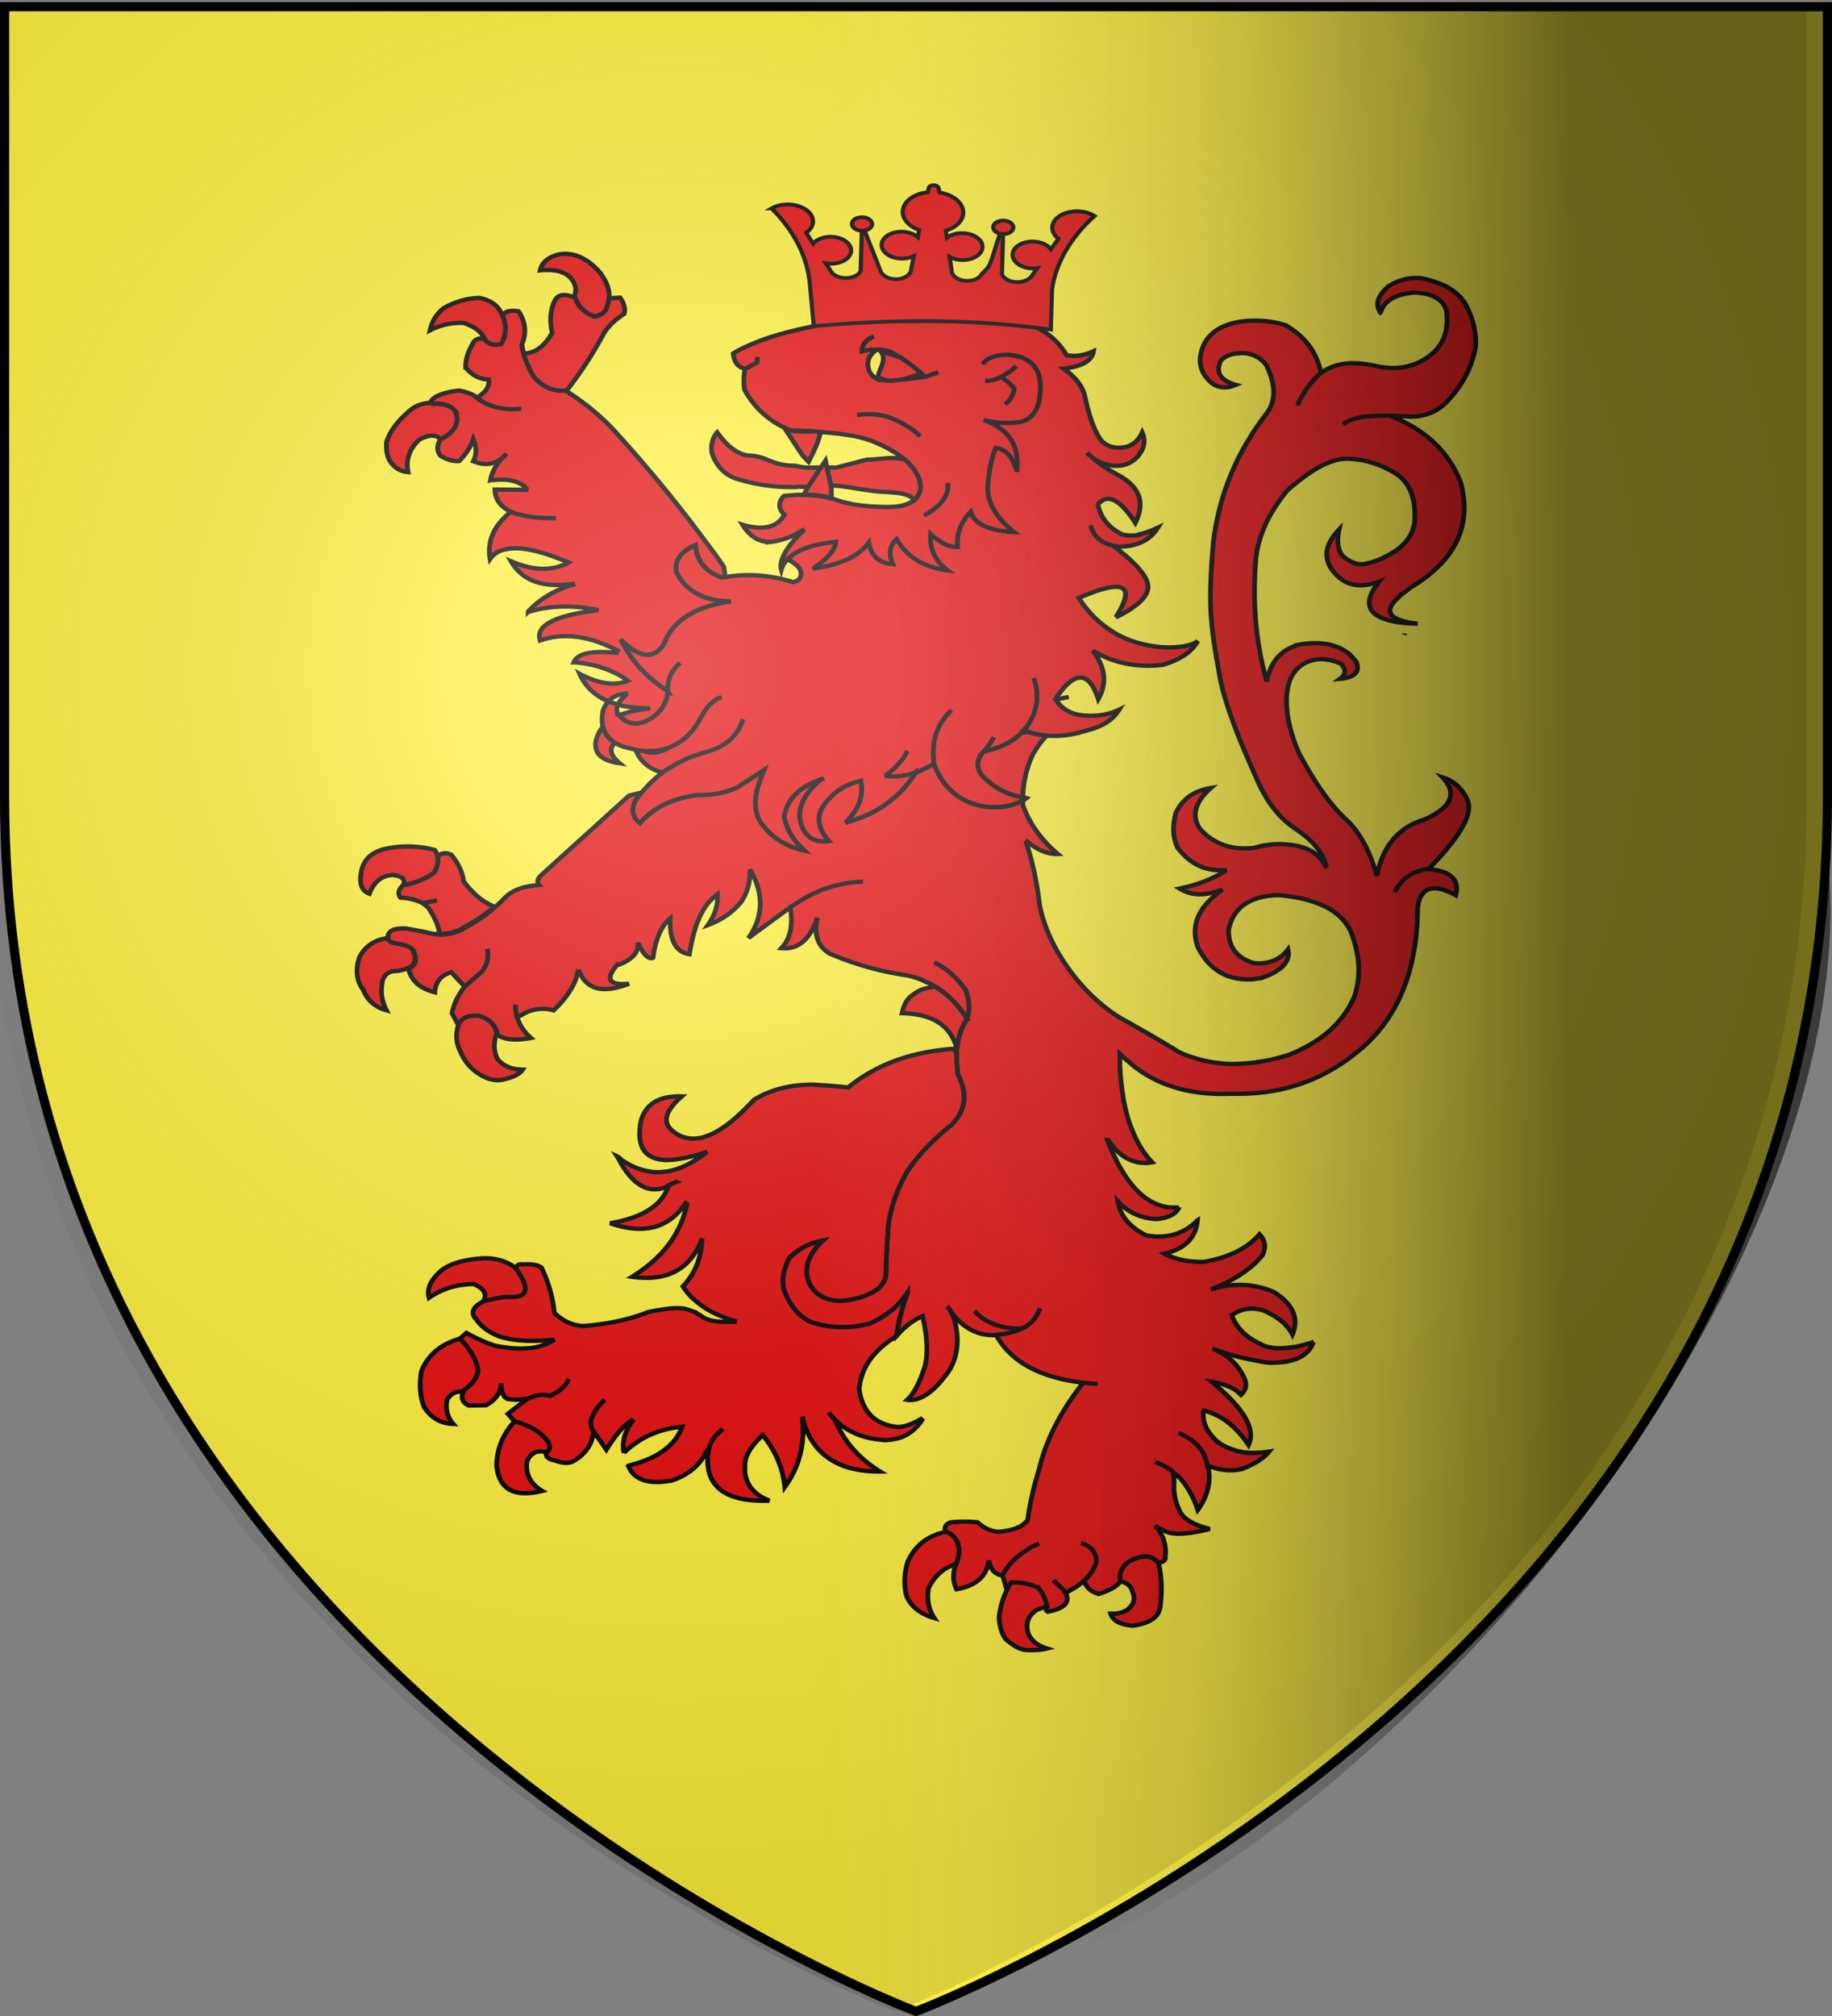 <svg xmlns="http://www.w3.org/2000/svg" xmlns:xlink="http://www.w3.org/1999/xlink" width="600" height="660" version="1.0"><rect width="100%" height="100%" fill="#808080" stroke="none"/><desc>Flag of Canton of Valais (Wallis)</desc><defs><linearGradient id="b"><stop offset="0" style="stop-color:white;stop-opacity:.314"/><stop offset=".19" style="stop-color:white;stop-opacity:.251"/><stop offset=".6" style="stop-color:#6b6b6b;stop-opacity:.125"/><stop offset="1" style="stop-color:black;stop-opacity:.125"/></linearGradient><linearGradient xlink:href="#c" id="e" x1="19.576" x2="513.799" y1="404.493" y2="406.465" gradientTransform="matrix(1 0 0 1.149 71.852 59.04)" gradientUnits="userSpaceOnUse"/><linearGradient id="c"><stop offset="0" style="stop-color:white;stop-opacity:0"/><stop offset=".5" style="stop-color:#fff;stop-opacity:0"/><stop offset=".75" style="stop-color:#3f3f3f;stop-opacity:.151"/><stop offset="1" style="stop-color:#000;stop-opacity:.539"/></linearGradient><radialGradient xlink:href="#b" id="d" cx="221.445" cy="226.331" r="300" fx="221.445" fy="226.331" gradientTransform="matrix(1.353 0 0 1.349 -77.63 -85.747)" gradientUnits="userSpaceOnUse"/></defs><g style="display:inline"><path d="M300 658.5s298.5-112.32 298.5-397.772V2.176H1.5v258.552C1.5 546.18 300 658.5 300 658.5" style="fill:#fdef3c;fill-opacity:1;fill-rule:evenodd;stroke:none;stroke-width:1px;stroke-linecap:butt;stroke-linejoin:miter;stroke-opacity:1"/></g><g style="fill:#e20909;fill-opacity:1;stroke:#000;stroke-width:1.367;stroke-miterlimit:4;stroke-dasharray:none;stroke-opacity:1"><path d="M272.897 221.5c-1.4-.5-2.7-.7-4.2-.7-1.8 1.6-2.6 3.4-2.3 5.3.2 2 1.3 3.4 3.3 4.3.5 0 1.1 0 1.6.1-1.4-1.5-1.9-3-1.6-4.6.3-1.8 1.4-3.2 3.2-4.4zM273.043 230.5c.3-.1 1.127.42 1.527.42 3.336 1.65 7.198-.558 10.534-1.52-.335-5.031-7.57-5.533-11.407-7.5 2.313 2.867-.424 5.733-.654 8.6z" style="fill:#e20909;fill-opacity:1;stroke:#000;stroke-width:1.367;stroke-miterlimit:4;stroke-dasharray:none;stroke-opacity:1" transform="matrix(1.123 0 0 1.038 -19.11 -115.549)"/></g><g style="fill:#e20909;fill-opacity:1"><path d="M577.697 40.116c-.062-.062-.062-.123-.062-.123-.18-.306-.362-.49-.543-.736-.06-.122-.12-.184-.12-.245l-.665-.674a9 9 0 0 0-2.9-1.962c-.06-.061-.181-.061-.24-.122-.968-.368-1.934-.736-3.082-.981-2.114-.245-4.107.306-5.92 1.594-1.812 1.777-2.295 3.433-1.45 4.842 0 .062 0 .123.062.184.06-.061.06-.184.12-.245.725-2.145 2.658-3.31 5.86-3.617 1.389.062 2.536.307 3.382.736a4.9 4.9 0 0 1 1.692 1.41c.12.184.18.368.302.552.12.184.18.49.302.797.423 3.616-.423 6.375-2.537 8.336-2.718 2.514-6.04 3.31-10.027 2.33-3.987-.981-7.128-.552-9.484 1.348h-.06c-1.812 1.778-3.202 3.862-4.108 6.314.906-2.452 2.296-4.536 4.108-6.314v-.06c-.786-4.047-2.9-7.05-6.222-9.135-2.296-.797-4.832-1.103-7.67-.735-3.988.613-6.404 2.574-7.189 5.946-.544 2.39.12 4.475 2.054 6.13 1.147.797 2.476.92 4.046.184-2.718-.858-3.624-2.39-2.657-4.659.725-.92 1.993-1.471 3.865-1.471 1.752.061 3.141.858 4.168 2.33 1.208 2.758 1.57 5.087 1.027 7.171-.181.797-.544 1.533-1.027 2.207-5.195 7.418-8.275 15.57-9.302 24.52-.604 7.05-.664 12.2-.362 15.448.06 1.165.241 2.33.362 3.617.302 2.33.725 4.965 1.208 7.785.786 4.353 2.84 10.544 6.222 18.759 1.63 4.29 3.745 7.54 6.463 9.685a36 36 0 0 1 2.235 1.777c2.175 1.962 3.443 4.047 3.745 6.192-.967-2.329-2.718-3.74-5.255-4.29-.423-.063-.845-.185-1.269-.185-2.114-.306-4.228-.061-6.282.613-1.329.122-2.597.122-3.745-.122-2.295-.49-4.228-1.717-5.738-3.617-1.51-2.513-.845-5.149 1.933-7.846-3.02.551-5.014 2.145-6.161 4.842-.604 2.514-.543 4.72.302 6.682 2.114 3.065 4.772 4.536 7.973 4.352h.665c-.242.122-.423.307-.665.429q-3.171 2.115-7.61 3.127 3.079 2.114 7.61.184c-4.289 3.249-5.738 6.927-4.41 11.095 1.994 4.414 5.195 6.56 9.725 6.253h.061c.06-.061.121-.061.241-.061.423-.062.786-.123 1.209-.184 3.624-1.41 5.134-3.25 4.65-5.517-1.389 2.023-3.442 2.88-5.979 2.636-3.02-.982-4.53-3.065-4.47-6.437.363-2.023 1.208-3.555 2.477-4.66 1.51-1.287 3.685-2.022 6.463-2.022 6.765.675 10.994 3.065 12.625 7.172 1.51 4.352 1.75 8.337.664 12.137-1.873 5.088-5.738 8.95-11.598 11.525a30.4 30.4 0 0 1-10.268 1.778c-3.202-.123-6.222-.859-9.06-2.269-3.504-2.39-7.067-4.597-10.45-6.68 0-.063-.121-.063-.121-.063q-6.523-4.597-10.873-12.689c-1.57-3.065-2.718-6.252-3.201-9.379v-.122c-.423-3.862-1.147-7.724-2.296-11.586l.181-.184c1.813 1.655 3.625 2.452 5.376 2.39-2.899-2.696-4.953-5.823-6.101-9.317-.06-.307-.06-.551-.06-.92l-.302.062c-1.57.857-3.443 1.226-5.557 1.103-2.416-.245-4.349-1.042-5.98-2.452-1.691-1.41-2.96-3.372-3.805-5.946a16.7 16.7 0 0 1-3.262 1.716c0 .123-.06.185-.12.307-2.235 3.74-5.255 6.498-9.182 8.275a25 25 0 0 1-3.02 1.104c.725-.735 1.269-1.532 1.752-2.33 1.027-1.839 1.329-3.8.966-5.761-1.63.429-3.02 1.103-4.228 2.083-.483.369-.906.859-1.329 1.349-2.416 2.636-2.416 5.333-.12 8.214-1.752.245-3.02-.184-3.927-1.348a5.8 5.8 0 0 1-.725-1.349c-.06-.184-.06-.245-.12-.368q-1.178-3.77 2.174-7.54c.423-.49.846-.92 1.329-1.348-3.866 1.47-6.1 3.862-6.584 7.294.302 1.655.966 3.25 1.993 4.66 0 .06.121.183.181.244.363.49.846 1.042 1.33 1.532l.06.062c-3.202-.735-5.8-2.514-7.732-5.517-1.027-1.9-1.148-4.29-.302-7.295l.06-.06c.182-.86.544-1.717.906-2.698l-4.65 3.31c-1.934 1.042-4.29 1.594-7.007 1.533h-.06c-1.45.184-2.84.55-4.108 1.042-2.356.857-4.35 2.33-6.04 4.352-1.27-.98-1.571-2.452-.846-4.23.362-.55.725-1.103 1.147-1.654l-2.235.613-15.402 15.325c-.725.674-.846 1.41-.423 1.961-2.537.185-4.53.858-5.92 2.33-.604.674-1.148 1.287-1.872 1.961-1.631 1.655-3.745 3.065-6.101 4.476a8.2 8.2 0 0 1-3.564.797 12 12 0 0 1-2.416-.43l-.181-.06-3.323-.676c-1.812-.122-2.899.245-3.2 1.226q-.091.367 0 .736c.12.49.482.797 1.268.98 2.053.307 3.14.859 3.322 1.718.543 1.532.181 2.574-1.027 3.126.544 2.39 2.114 3.862 4.651 4.536q.18-3.034 2.9-3.862l2.355 2.758 2.84-2.696c1.086-1.288 1.449-2.82 1.147-4.598.302 1.777-.06 3.31-1.148 4.598l-2.839 2.696c-1.208 1.717-1.933 3.434-2.235 5.15l1.208 2.451c.544-1.47 1.752-2.022 3.685-1.839 1.872.613 2.9 1.84 3.08 3.556 1.269.981 3.262 1.165 5.92.613-1.268-1.226-2.054-2.575-2.416-4.107l-.06-.062c-.121-.674-.242-1.47-.242-2.268 0 .797.12 1.595.241 2.268l.604-.122c1.813-1.287 3.806-1.655 5.86-1.042 2.537-2.636 3.986-5.272 4.349-7.785.06 0 .06 0 .06-.062 1.269 3.8 4.168 4.72 8.88 2.698-3.564.367-4.29-.92-1.994-3.74.06.061.12.061.242.061 2.114-.919 3.262-2.145 3.322-3.678v-.551c.06.122.181.306.181.429l.06.061c.907 2.024 1.752 2.759 2.417 2.39.423-3.555 1.45-6.13 3.02-7.6-.12 4.23.966 6.498 3.382 6.927.363-2.452.846-4.536 1.45-6.314.06-.062.06-.184.121-.245.846-2.33 1.993-3.923 3.383-5.027.12 1.962-.423 3.985-1.692 5.947 2.416-.982 4.35-2.453 5.86-4.475 1.147-1.901 1.63-3.985 1.57-6.253 2.476 4.72 2.356 9.133-.302 13.24l7.37-5.945a31 31 0 0 1 2.294-1.594c3.202-2.084 6.705-3.188 10.51-3.372-3.805.184-7.308 1.288-10.51 3.372a31 31 0 0 0-2.295 1.594c.544 3.556 0 6.13-1.57 7.907 2.718.307 4.772-1.41 6.04-5.026.12-.307.181-.551.302-.858-.664 3.25.06 5.517 2.175 6.927 4.409 2.084 9 3.494 13.711 4.23.665.184 1.33.368 1.933.612.483.185.906.43 1.39.675.542.184 1.026.49 1.51.858 2.234 1.471 4.046 3.494 5.617 6.192.543-1.471.483-3.31-.181-5.456-.906-1.47-1.994-2.697-3.202-3.8-.785-.614-1.57-1.165-2.355-1.594.785.429 1.57.98 2.355 1.593 1.208 1.104 2.296 2.33 3.202 3.801.664 2.146.724 3.985.181 5.456-.061 0-.12.061-.061.122-.966 1.778-1.51 3.617-1.691 5.701-.06.307-.06.675-.06.981 0 1.288.06 2.636.24 3.985.846 1.9 1.208 3.616 1.027 5.21-.181 1.471-.785 2.881-1.812 4.107-.12.123-.181.246-.362.43-3.443 3.003-5.98 6.007-7.792 9.01-1.813 3.434-2.9 6.928-3.323 10.36a204 204 0 0 0-.422 8.888c.06 1.288-.363 2.391-1.33 3.31-.966.858-2.355 1.595-4.288 2.084-1.691.43-3.262.43-4.59 0-1.51-.55-2.538-1.47-3.142-2.82-.241-.367-.362-.919-.483-1.41-.423-2.39.483-4.78 2.779-7.11-2.416.49-4.41 1.654-5.98 3.433-1.088 2.329-1.39 4.475-.846 6.374.06.245.181.43.242.675.966 2.39 2.355 4.107 4.168 5.21 3.382 1.288 6.946 1.471 10.45.43.06 0 .18 0 .241-.062a18.8 18.8 0 0 0 4.59-3.25c.061-.122.182-.183.242-.306.06-.06.121-.183.181-.245a13 13 0 0 0 1.571-2.145c-1.027 3.003-1.63 5.762-1.933 8.275v.062c1.51-1.839 3.08-3.127 4.59-3.8.846 4.168.968 7.478.364 9.808-.846 2.942-1.873 5.149-3.081 6.375.543.122 1.087 0 1.63-.123 1.571-.49 3.262-1.9 4.954-4.353 1.57-2.023 2.295-4.535 2.235-7.417-.061-1.594-.302-3.004-.666-4.107q-.18-.46-.362-.92c-.242-.429-.483-.857-.785-1.164.302.307.543.735.785 1.164.181.307.362.552.604.859 1.933 2.39 4.228 3.616 6.826 3.555.12 0 .241 0 .423-.061.24-.062.422-.062.664-.062h.12c1.51-.245 2.78-.613 3.806-1.164-1.51.061-2.9-.123-4.107-.552-1.692-.49-3.141-1.471-4.289-2.82 1.147 1.348 2.597 2.33 4.289 2.82 1.208.43 2.597.613 4.107.552 1.631-.859 2.598-2.208 3.141-3.924-.543 1.717-1.51 3.065-3.14 3.924-1.028.55-2.296.92-3.806 1.164h-.121c-.241 0-.423 0-.664.062 2.597 5.21 7.731 8.275 15.341 9.256.786.061 1.692.184 2.537.245-.845-.062-1.75-.184-2.537-.245-3.986 5.578-6.523 11.034-7.731 16.613-.906 3.187-1.631 6.559-2.053 9.992-.302.368-.665.675-1.088 1.042a5.4 5.4 0 0 1-.845.429c-.846.368-1.933.613-3.202.735-1.329-.122-2.598-.735-3.685-1.839q-2.084-.276-4.711 0-1.359.552-.906 1.84c1.026.306 1.751 1.103 2.174 2.329.302 1.288.182 2.452-.24 3.617-.062.122-.062.183-.122.306-.604 1.777-.543 3.433.121 4.842 3.443-.674 5.316-2.513 5.677-5.578.302 1.778 1.088 2.697 2.235 2.881h.182c.967-2.084 2.537-3.8 4.59-5.088.242-.245.544-.43.846-.552.363-.184.725-.367 1.027-.49-.302.123-.665.306-1.027.49a2.5 2.5 0 0 0-.845.552c-2.054 1.287-3.624 3.003-4.591 5.088l.665 2.513a9.2 9.2 0 0 1 3.14-.367c1.27.735 2.175 1.655 2.9 2.696.06 0 .06.062.12.062.363.613.725 1.226.907 1.962l.24.184c2.9-.613 3.988-1.84 3.142-3.617-.06 0-.06-.123-.12-.184l-.363-.552-1.692-1.716 1.692 1.716q.18.278.362.552c.061.061.061.184.12.184l.242-.184c1.148-.674 2.175-1.349 2.96-2.146q1.54-1.562 2.175-3.494c.12-1.9-.786-3.187-2.658-3.862 1.873.675 2.779 1.962 2.658 3.862q-.635 1.932-2.175 3.494l.18.246c0 .122.122.306.183.49.422.858 1.147 1.41 2.234 1.777 1.933-.674 3.202-1.47 3.866-2.452-.302-1.348.12-2.574 1.208-3.616 1.027-.736 2.174-1.165 3.322-1.165.725 0 1.45.43 2.114 1.226h.06c.907-.184 1.33-.613 1.148-1.226.182-1.164 0-2.268-.302-3.371-.06-.123-.06-.245-.12-.307a20 20 0 0 0-.786-1.655c-.12-.122-.241-.306-.362-.428a.47.47 0 0 0-.121-.246l-.061-.06.061.06c.06.062.12.123.12.246.121 0 .182.122.303.183.422.184.724.43 1.147.614.181.122.363.183.544.244 1.389.552 3.865.369 7.43-.613-3.081-.858-4.833-2.084-5.377-3.678q-1.086-2.482-.906-5.332v-.798c-.06-.307-.12-.735-.181-1.164-.483-.613-1.51-1.288-3.141-1.962 1.63.675 2.658 1.349 3.141 1.962.363.306.725.613 1.087.98 1.27 1.472 2.416 3.556 3.262 6.315 1.812-2.759 2.416-5.64 1.752-8.582 0-.062 0-.062-.061-.122-.06-.307-.121-.613-.241-.92-.242-1.104-.786-2.023-1.571-2.943-.786-.92-1.933-1.654-3.262-2.33 1.329.676 2.477 1.41 3.262 2.33.784.92 1.329 1.839 1.57 2.943.12.307.182.613.242.92.06.06.06.06.06.122 2.054.92 4.047 1.164 6.041.675 2.234-.982 3.865-2.085 4.771-3.372-1.389.245-2.657.245-3.745.245-.06-.122-.06-.122-.06 0-1.873-.245-3.443-.858-4.832-1.778l-.242-.245c-.06-.061-.06-.061-.12-.061a7.3 7.3 0 0 1-1.148-1.288c-1.027-1.287-1.51-2.759-1.45-4.536l.121-.245c3.02.797 5.618 3.004 7.853 6.62 1.329-3.002-.785-7.049-6.463-12.198 2.296.43 4.047 1.226 5.134 2.514.967-.981 1.088-2.084.544-3.31-1.088-2.636-2.96-4.475-5.497-5.579a39.3 39.3 0 0 0 7.852 2.33c.725.184 1.45.306 2.235.368 4.167.061 6.765-1.288 7.611-3.985a72 72 0 0 1-3.14.92h-.302c-2.357.43-4.169.306-5.558-.368-.12-.062-.181-.184-.302-.184-2.537-1.288-4.228-3.127-5.073-5.579 1.69-1.288 3.563-1.594 5.556-.92 2.477 1.165 4.228 2.697 5.134 4.66 1.148-3.003.182-5.64-2.838-7.908-.182-.184-.363-.245-.544-.368-3.443-1.594-7.127-1.777-10.993-.43 4.047-1.715 7.067-3.922 9.06-6.558.725-1.594.544-2.943-.483-4.107-2.235 2.82-5.557 4.536-9.906 5.333-2.778 0-5.013-.49-6.826-1.594 3.625-.92 5.558-3.126 5.8-6.437-.182.123-.242.246-.363.43-.121.122-.241.183-.423.367-1.691 1.533-3.685 2.33-6.04 2.33h-.543c-.544-.062-1.148-.122-1.692-.245-2.9-1.594-4.53-3.74-4.953-6.559 1.751 2.145 4.108 3.31 6.886 3.433 1.692-.184 2.9-.735 3.563-1.655.121-.184.242-.368.302-.613a7.4 7.4 0 0 1-3.08-.306c-3.866-1.226-7.008-5.58-9.604-12.935v-.184.062c0 .061 0 .061.06.122 2.114 3.556 4.832 5.149 7.914 4.536-1.45-1.655-2.658-3.8-3.564-6.375-.967-2.574-1.57-5.579-1.873-9.01-.12-1.043-.181-2.146-.241-3.311v-2.268l1.147 1.165c.484.429.967.919 1.45 1.348 4.53 3.8 10.148 5.517 16.912 5.21h.906c8.037.121 15.164-2.514 21.325-8.032 7.067-6.19 10.631-15.57 10.691-27.953.242-2.145 1.027-3.371 2.416-3.678 1.088-.184 2.478.184 4.29 1.288.724-2.943-.846-4.66-4.651-5.027h-.06c-.062-.061-.183-.061-.242-.061q-3.625.643-5.256 3.494c-.18.306-.362.613-.483.98.121-.367.302-.674.483-.98q1.632-2.851 5.256-3.494c.06-.062.18-.062.241-.062 5.738-6.436 7.973-10.972 6.645-13.548-.907-2.023-2.296-3.433-4.29-4.107 2.718 3.127 1.631 5.886-3.26 8.214-4.47 1.472-7.25 5.15-8.276 10.85-1.208-4.72-2.96-8.337-5.255-10.727-2.84-2.82-5.618-7.172-8.396-12.873-1.57-3.862-2.296-7.356-2.235-10.605 0-.797.12-1.533.241-2.268v-.062c.423-2.084 1.33-3.494 2.718-4.413 1.874-1.226 4.108-1.226 6.584-.061q1.45 1.655-.18 2.942c2.536-.245 3.562-1.287 2.958-3.188-.302-.49-.664-.92-1.027-1.348-2.114-2.146-5.254-2.881-9.422-2.023-.06.061-.121.061-.242.061-.12.061-.302.184-.422.245-2.598 1.104-4.108 3.372-4.712 6.743-1.873-7.233-2.537-15.018-1.933-23.416.363-4.475 2.175-9.012 5.557-13.487 4.29-4.168 7.792-6.252 10.752-6.13 2.9.123 5.618 1.042 8.275 2.82 2.598 1.778 3.685 4.965 3.383 9.44-.363 2.882-2.114 5.088-5.195 6.682-.181.062-.241.184-.363.245-.543.246-1.208.552-1.932.797-.303.062-.605.184-.907.246-1.389.429-2.839-.123-4.228-1.41-.906-1.165-1.087-2.882-.664-5.15-2.718 3.127-2.9 6.07-.483 8.766 1.932 2.207 4.469 2.575 7.55 1.288-3.383 4.597-1.873 7.356 4.59 8.03.665.061 1.39.123 2.175.123-4.892-.613-6.1-2.268-3.624-4.843a7.3 7.3 0 0 1 1.39-1.287c.422-.368.785-.736 1.268-1.043 7.672-5.149 10.51-11.83 8.578-19.984-1.752-5.087-5.014-9.072-9.907-11.77-.785-.428-1.63-.796-2.536-1.287-1.752 0-3.383.062-4.953.246-1.45.306-2.537.797-3.383 1.41.845-.613 1.933-1.104 3.383-1.41 1.57-.184 3.201-.246 4.953-.246 1.026.062 2.114.123 3.202.184 2.536.123 4.711-.735 6.462-2.513 2.96-3.31 4.772-6.988 5.376-11.095.12-2.758-.483-5.517-1.872-8.275z" style="fill:#e20909;fill-opacity:1;stroke:#000;stroke-width:.832;stroke-miterlimit:4;stroke-dasharray:none;stroke-opacity:1" transform="matrix(1.86 0 0 1.694 -594.71 31.353)"/><path d="M499.051 38.093c-.363-3.494 3.192 2.604-.915 1.071-1.631-.368-1.04-.695-1.945.102 1.993.184-2.138-4.215-1.595-3.54.182.245 2.661 3.852.143 2.358 1.124 1.288-1.305-2.32-1.909-1.279-1.088 1.288-3.02 2.33-5.8 3.188-2.899 1.349-7.369 2.207-13.409 2.697-.181.062-.362.062-.483.123h-.06c-9.424 1.287-16.49 3.004-21.142 5.272-1.208.551-2.235 1.103-3.08 1.716.12 1.655.785 2.636 2.053 2.943v.06l2.175-1.286v-1.043 1.043l-2.175 1.287c-.241 1.532-.241 2.881-.06 4.046 1.872 3.739 4.711 6.436 8.517 8.03h.06l.06.061c1.692-.06 3.323-.06 4.772.062a42 42 0 0 1 5.376.674h.06c1.571.306 2.9.736 4.108 1.287 2.114.981 3.866 2.085 5.195 3.31.664.614 1.208 1.288 1.691 1.962 1.45 2.39 1.51 4.352.06 5.885-.12.061-.18.123-.24.184-.847.674-2.236 1.165-4.35 1.165-3.805 0-6.946-.49-9.302-1.41-.302-.123-.665-.184-1.027-.307-1.63-.49-3.624-.674-5.86-.613-.664.062-1.449.123-2.174.184-1.087 1.226-1.027 2.452.06 3.678-1.268 2.39-3.744 3.065-7.369 1.9 1.33 2.33 2.96 3.433 5.014 3.31a11.9 11.9 0 0 0 5.557-2.267q.18-.093.363-.184c-.121.061-.242.122-.242.306-1.873 1.9-3.08 3.678-3.624 5.21v.062c-.06 0-.06 0-.06.061-.242.797-.363 1.533-.182 2.207q.272-1.103 1.087-2.023c1.57-1.777 4.41-2.942 8.517-3.371-.181 1.655-1.57 3.371-4.047 5.149 4.832-.674 8.094-2.39 9.846-5.027.423 2.636 1.812 3.985 4.228 4.169-.785-1.962-.543-3.617.665-4.843 1.751 3.372 4.711 5.456 9 6.069-2.175-1.778-3.202-4.107-3.021-7.05 1.873 1.84 3.443 2.636 4.772 2.514-.242-2.514.544-4.782 2.295-6.805.604 2.33 3.141 3.678 7.612 3.923-3.322-2.942-4.772-5.946-4.592-9.01.242-3.127.725-5.518 1.39-7.234 1.812.245 3.02 1.716 3.745 4.597.483-5.026-1.45-8.337-5.86-9.992 1.27.307 2.538.552 3.746.552.785 0 1.51 0 2.295-.123 2.537-.367 3.926-2.574 3.926-6.62 0-.797 0-1.533-.181-2.146v-.06c-.423-1.84-1.51-3.066-3.201-3.74-.06-.062-.182-.062-.242-.062 0-.06-.12-.06-.12-.06a5.7 5.7 0 0 0-1.088-.246c-.302-.061-.665-.061-1.026-.123-2.114.062-3.564.613-4.29 1.84.725-1.227 2.176-1.778 4.29-1.84.362.062.724.062 1.026.123.423.061.725.123 1.088.245 0 0 .12 0 .12.061.061 0 .182 0 .242.062 1.69.674 2.778 1.9 3.201 3.74v.06c.181.613.181 1.349.181 2.146 0 4.046-1.39 6.253-3.926 6.62-.785.123-1.51.123-2.295.123-1.208 0-2.477-.245-3.745-.552 4.41 1.655 6.342 4.966 5.859 9.992-.725-2.88-1.933-4.352-3.745-4.597-.665 1.716-1.147 4.107-1.39 7.233-.18 3.065 1.27 6.069 4.592 9.011-4.47-.245-7.008-1.593-7.612-3.923-1.75 2.023-2.537 4.291-2.295 6.805-1.329.122-2.9-.675-4.772-2.514-.181 2.943.846 5.272 3.02 7.05-4.288-.613-7.248-2.697-9-6.069-1.207 1.226-1.449 2.881-.664 4.843-2.416-.184-3.805-1.533-4.228-4.169-1.752 2.636-5.014 4.353-9.846 5.027 2.477-1.778 3.866-3.494 4.047-5.15-4.107.43-6.946 1.595-8.517 3.372 1.45.797 2.235 1.655 2.356 2.514.12 1.042-.362 1.655-1.39 1.9a20 20 0 0 0-2.536-.736c-3.08-.735-6.1-.797-9.121-.306-.12 0-.181 0-.242.061-.241 0-.483 0-.664.061-2.96-1.226-4.41-3.31-4.59-6.252-2.538 1.164-3.746 2.88-3.383 5.21 1.63 3.678 4.711 5.517 9.362 5.701h.302-.302q-9.332 1.562-11.597 8.276c-1.752 2.942-4.289 2.636-7.55-.92.18.49.482 1.042.724 1.472a27.6 27.6 0 0 0 2.839 4.29h.06a21.5 21.5 0 0 0 4.651 4.169c-.06-2.268.665-4.046 2.175-5.394-1.51 1.348-2.235 3.126-2.175 5.394-.18 2.39-1.208 4.168-3.14 5.394-1.933 1.288-3.564 1.165-4.954-.183-.18-.184-.302-.368-.483-.49-.423-.614-.543-1.288-.181-2.085l-1.691-.613c-.423.49-.725 1.103-.967 1.839-.181 1.165-.181 2.207 0 3.065.302 1.349 1.027 2.33 2.114 3.126.423.246.906.49 1.51.736.725.184 1.45.429 2.115.552.12.06.302.06.422.122.302.062.665.062 1.027.122.785.062 1.57.062 2.356-.061.544-.123 1.148-.245 1.752-.43.12-.06.241-.122.362-.122.302-.184.544-.368.906-.49.725-.43 1.51-.981 2.175-1.655.966-.981 1.751-2.146 2.476-3.617.967-2.084 2.175-3.433 3.685-4.046-1.51.613-2.718 1.962-3.685 4.046-.725 1.471-1.51 2.636-2.476 3.617-.665.675-1.45 1.226-2.175 1.655-.362.122-.604.306-.906.49-.12 0-.242.062-.362.123l-.121.184a9.7 9.7 0 0 1-1.57.551c-.121.062-.242.062-.242.062-.786.062-1.51 0-2.175-.307-.362-.061-.725-.061-1.027-.122-.12-.062-.302-.062-.422-.122.06.06.06.184.12.244 0 .123.121.307.182.43 0 .06.06.183.12.245 0 .06 0 .122.06.183 1.028 1.778 2.477 2.882 4.29 3.31 1.147-.858 2.295-1.654 3.624-2.33 1.087-.612 2.295-1.041 3.563-1.47 3.745-1.042 6.101-3.188 6.947-6.498-.846 3.31-3.202 5.455-6.947 6.498-1.268.429-2.476.858-3.563 1.47-1.33.676-2.477 1.472-3.625 2.33-1.328 1.104-2.537 2.39-3.684 3.863-.423.55-.785 1.103-1.148 1.654-.725 1.778-.423 3.25.846 4.23 1.691-2.023 3.684-3.494 6.04-4.352a17.6 17.6 0 0 1 4.108-1.043h.06c2.718.062 5.074-.49 7.007-1.532l4.65-3.31c-.362.981-.724 1.839-.905 2.697l-.06.061c-.846 3.004-.725 5.395.301 7.295 1.933 3.003 4.53 4.781 7.732 5.517l-.06-.062a15 15 0 0 1-1.33-1.532c-.06-.062-.18-.184-.18-.245a11.36 11.36 0 0 1-1.994-4.66c.484-3.432 2.718-5.823 6.584-7.294.181-.062.363-.122.484-.184-.121.062-.303.122-.484.184-.483.43-.906.858-1.329 1.349q-3.353 3.77-2.174 7.54c.06.123.06.184.12.368.182.49.424.92.726 1.348.906 1.165 2.174 1.594 3.926 1.349-2.296-2.881-2.296-5.579.12-8.214.423-.49.846-.981 1.33-1.349 1.208-.98 2.597-1.654 4.228-2.084.362 1.962.06 3.923-.967 5.762-.483.798-1.027 1.595-1.751 2.33a25 25 0 0 0 3.02-1.104c3.926-1.777 6.946-4.536 9.181-8.275.06-.122.12-.184.12-.307-.06.062-.18.062-.18.123h-.06c-1.752.551-3.444.797-5.135.551h-.06.06q1.63-1.287 2.718-2.758c.12-.123.181-.245.302-.369q.545-.826.906-1.654a11 11 0 0 1-.906 1.654c-.12.123-.181.246-.302.369q-1.087 1.47-2.718 2.758h-.06.06c1.691.245 3.383 0 5.134-.551h.06c0-.062.121-.062.182-.123a16.7 16.7 0 0 0 3.261-1.716c-.12-1.104-.181-2.146-.06-3.25.18-2.697 1.208-5.026 3.14-7.049-1.932 2.023-2.96 4.352-3.14 7.05-.121 1.103-.06 2.145.06 3.249.846 2.574 2.114 4.536 3.806 5.946 1.63 1.41 3.563 2.207 5.98 2.452 2.114.122 3.987-.245 5.557-1.104.06-.062.18-.122.302-.183h.06c0-.062.12-.123.182-.185.12-.061.362-.184.422-.245-.181-.062-.422-.122-.664-.184-2.779-.49-5.074-1.839-7.128-4.169-1.148-1.532-1.027-3.065.241-4.658.725-.859 1.27-1.778 1.812-2.759-.543.98-1.087 1.9-1.812 2.759 2.96-.675 5.134-1.9 6.644-3.617.121-.122.242-.307.363-.429l.06-.062c.062-.122.182-.244.242-.367h.06-.06l.121-.123c1.026-1.471 1.63-3.004 1.873-4.72.06-.245.06-.43.06-.674v-.552c0-.49 0-.98-.06-1.471q-.09 0 0 0c-.121-.736-.242-1.472-.544-2.146.302.674.423 1.41.544 2.146q-.09 0 0 0c.06.49.06.98.06 1.47v.553c0 .245 0 .429-.06.674-.242 1.716-.846 3.249-1.873 4.72-.06.061-.06.061-.06.123h-.061c-.061.122-.181.244-.242.367l-.06.062c.06.062.12.062.181.062.181.061.362.184.544.184 1.026.368 2.174.613 3.322.735 2.295.184 4.65-.122 7.187-1.042 2.598-.674 4.53-2.023 5.618-3.984-1.812.98-3.987 1.348-6.403 1.103-2.114-.245-3.685-1.226-4.772-3.065l.121-.061h.061-.06l-.12.06 2.296-.49-1.994.43-.12-.43c3.261-5.149 5.677-4.965 7.309.43 1.57-3.065 1.268-6.192-.967-9.38 3.624 2.391 7.67 3.31 12.262 2.76 3.141-.982 5.195-2.576 6.222-4.598-1.33.98-3.443 1.348-6.403 1.164-3.624-.368-6.826-1.532-9.424-3.616-.12 0-.18-.062-.18-.123-1.934-1.533-3.565-3.433-4.954-5.762 7.973-3.801 10.148-2.575 6.584 3.616 0 .062 0 .062-.061.123 3.745-2.023 5.678-3.985 5.678-5.885s-2.054-4.597-6.161-7.969c-2.235-.613-3.504-1.9-3.926-3.923.422 2.023 1.69 3.31 3.926 3.923.363.061.665.184 1.027.184q4.801 0 6.886-3.678c-1.208.613-2.296 1.103-3.262 1.287-.06 0-.06 0-.06.062h-.121c-.121.06-.242.06-.242.122-1.027.123-1.933.061-2.657-.184 0-.061-.061-.061-.12-.061-2.176-1.226-3.625-3.065-4.108-5.701 1.63-2.207 3.865-1.042 6.583 3.555 1.752-3.923.785-6.927-2.96-9.195-2.174-1.287-3.865-2.574-5.133-3.923l-.121-.061c-.121-.123-.182-.245-.302-.368.12.123.18.245.302.368l.12.061c1.027 1.042 2.235 1.717 3.625 1.962.422.122.906.184 1.328.122 1.39 0 2.537-.613 3.504-1.716 1.208-1.533 1.51-3.065.845-4.72-.785 1.9-2.114 2.88-3.865 2.942-1.39.061-2.416-.368-3.262-1.287-.242-.368-.483-.736-.664-1.104-.906-1.716-1.631-4.168-2.296-7.478-.363-1.962-1.63-3.74-3.745-5.395 3.261-.429 5.014-1.532 5.255-3.371-1.57.797-3.14 1.103-4.772.735-1.328-2.574-3.443-4.597-6.403-5.946q-2.446-.827-5.254-.368c-.302.062-.665.184-.967.184.302 0 .665-.122.967-.184 2.537-.673 3.624-2.512 3.201-5.7zm-3.322 16.367c-.967.49-1.873.674-2.537.613.664.061 1.57-.123 2.537-.613.12-.061.181-.123.24-.123.907-.49 1.813-1.164 2.719-2.084-.906.92-1.812 1.594-2.718 2.084a9.2 9.2 0 0 1 2.356 2.268c-.242 1.41-.725 2.33-1.631 3.004.906-.674 1.389-1.594 1.63-3.004a9.2 9.2 0 0 0-2.355-2.268c-.06 0-.12.062-.241.123zm-21.746-5.394c.907 0 1.692.122 2.537.429.121.06.302.184.484.245q3.262 2.022 5.617 4.597l2.356-.92-2.356.92-4.772.613c-.241 0-.423 0-.604.062a7.8 7.8 0 0 1-1.691 0c-.302-.062-.664-.062-.967-.062-1.208-.551-1.872-1.41-1.993-2.636-.181-1.164.302-2.268 1.39-3.248h-.725c-.544.06-1.148.122-1.752.306 0-1.226.664-2.207 2.114-2.881-1.45.674-2.114 1.655-2.114 2.881.604-.184 1.208-.245 1.752-.306zm12.625 25.746c.302 2.33-1.087 4.475-4.167 6.314 3.08-1.84 4.469-3.985 4.167-6.314zm-4.832-9.011c-1.571-1.656-3.443-2.82-5.558-3.678-1.812-.613-3.624-.736-5.557-.43 1.933-.306 3.745-.183 5.557.43 2.115.858 3.987 2.022 5.558 3.678z" style="fill:#e20909;fill-opacity:1;stroke:#000;stroke-width:.832;stroke-miterlimit:4;stroke-dasharray:none;stroke-opacity:1" transform="matrix(1.86 0 0 1.694 -594.71 31.353)"/><path d="M464.258 65.004c-1.45-.123-1.17-.282-2.862-.22-.06-.062-2.288-.062-2.288-.062 1.53.318 3.758.16 3.758.16l-4.455-.258-.636-.575 2.849 4.757.527.81.955 1.113c1.438-3.035 1.594-3.71 2.152-5.725z" style="fill:#e20909;fill-opacity:1;stroke:#000;stroke-width:.832;stroke-miterlimit:4;stroke-dasharray:none;stroke-opacity:1" transform="matrix(1.86 0 0 1.694 -594.71 31.353)"/><path d="m461.903 75.626 2.295-.324c3.745-.184 6.536.832 10.401 1.2 2.296.184 5.002.087 6.15 1.62 1.45-1.533 1.389-3.494-.06-5.885-.484-.674-1.028-1.348-1.692-1.961-2.537-.613-4.12.035-6.596.035l-5.363 1.532h-3.818a9.3 9.3 0 0 1-3.391-.333c-4.273-.014-5.114-1.909-8.195-1.97-1.933-.184-3.805-1.716-5.617-4.475-.846 1.042-1.148 2.452-.906 4.046.845 2.697 2.476 4.413 4.892 5.088a29 29 0 0 0 10.088 1.41c.12-.062.241-.062.362-.062z" style="fill:#e20909;fill-opacity:1;stroke:#000;stroke-width:.832;stroke-miterlimit:4;stroke-dasharray:none;stroke-opacity:1" transform="matrix(1.86 0 0 1.694 -594.71 31.353)"/><path d="m466.107 75.62-1.022-5.085-3.041 5.012-.801 1.594c2.235-.061 3.273.123 4.904.613zM419.5 57.096c-.061 0-.121-.123-.182-.123-1.993.184-3.805-.551-5.436-2.452a17.7 17.7 0 0 1-1.933-4.72c-.12-.613-.242-1.165-.302-1.778.846-2.268.604-4.413-.604-6.375-1.51-.245-2.356 0-2.779.797-.06 0-.06 0-.06.061.785 1.962.664 3.801-.242 5.456-1.147.368-2.053.061-2.839-.797 0-.061 0-.122-.06-.184-.967-.245-1.691.062-2.054.858-.906 1.717-1.329 3.25-1.268 4.66a6 6 0 0 0 1.51 1.532c.785.49 1.57.797 2.537.797.181 1.348-.483 2.452-2.054 3.494-.06 0-.06 0-.06.061 2.174 1.778 4.772 2.452 7.852 2.084-3.08.368-5.678-.306-7.852-2.084 0-.061 0-.061.06-.061-.725-.613-1.812-1.104-3.201-1.349-1.692.184-3.081.613-4.108 1.226-.543.43-.785.675-.785.92-.06.184.12.306.423.429 1.751-.123 3.02.306 3.805 1.349.846 2.206 0 4.107-2.597 5.517-.665 1.226-.604 2.329.06 3.187 1.148.736 2.235 1.104 3.262.981 1.269-1.41 2.054-2.82 2.477-4.23.604 1.594.604 3.004 0 4.291 1.993.859 3.684.675 5.134-.674.242-.184.483-.49.725-.797-.242.307-.483.613-.725.797-1.148 1.349-1.873 2.82-2.114 4.352.241-.06.483-.06.725-.06 2.537-.307 4.47.306 5.617 1.593l-.06.306-5.497-.06c.06 1.96 1.027 3.37 2.839 4.29 1.812.858 4.47 1.287 7.913 1.226-3.443.061-6.1-.368-7.913-1.226-3.02 2.636-4.228 5.701-3.685 9.134.665-1.042 1.692-1.716 2.96-1.9.121-.062.242-.062.363-.062.06-.061.18-.061.241-.061h.121c2.416-.245 5.799.674 10.148 2.697-2.9 1.717-6.282 1.594-10.148-.245 1.993 3.8 5.618 5.21 10.873 4.352l.06.184c-3.14.981-5.678 2.636-7.792 5.027v.061l-.12.123v.061c.06-.061.18-.061.18-.061h.06c3.746-1.226 7.732-1.287 12.142-.307-4.893.675-8.034 1.655-9.483 3.065-.846.797-1.088 1.717-.786 2.82 4.108-1.594 8.698-.92 13.652 1.962l-.06.122-.122.307c-4.47-.49-6.946.123-7.55 1.839.483 0 .906.061 1.39.123 3.382.551 6.04 1.716 8.154 3.432-2.417 1.042-5.255.552-8.517-1.348.966 2.39 2.657 4.23 5.074 5.333q.996-1.288 2.899-1.471c0-.062 0-.062.06 0 .121-.062.302-.062.423-.062a1.9 1.9 0 0 0-.483.49 1 1 0 0 1-.181.123c-.483.49-.846 1.043-1.027 1.533.181.061.362.123.604.184.06.061.12.061.181.061 1.45.307 3.08.49 4.893.49-2.235.246-4.047.675-5.497 1.35.181.122.302.306.483.49 1.39 1.348 3.02 1.47 4.953.183 1.933-1.226 2.96-3.003 3.141-5.394a21.5 21.5 0 0 1-4.65-4.168h-.061a27.6 27.6 0 0 1-2.839-4.291c-.242-.43-.544-.981-.725-1.472 3.262 3.556 5.799 3.862 7.55.92q2.266-6.713 11.598-8.276c-4.651-.184-7.732-2.023-9.362-5.7-.363-2.33.845-4.047 3.382-5.211.181 2.942 1.631 5.026 4.59 6.252.182-.06.424-.06.665-.06l-.302-2.024c-1.087-1.778-2.295-3.555-3.443-5.21-4.711-6.989-9.906-13.916-15.524-20.72-2.476-3.004-5.375-5.64-8.698-7.97zM426.627 40.729a8.6 8.6 0 0 0 .362-1.594c.121-1.533-.362-3.065-1.389-4.598-.06-.061-.06-.122-.06-.184-2.356-3.003-4.833-4.23-7.49-3.678-1.873.552-2.9 1.594-3.202 3.065 2.477-.245 4.229.184 5.316 1.41.966 1.165 1.208 2.452.604 3.8.06 0 .12 0 .241.062q.726 2.575 3.443 3.678c1.269-.306 1.994-.92 2.175-1.961z" style="fill:#e20909;fill-opacity:1;stroke:#000;stroke-width:.832;stroke-miterlimit:4;stroke-dasharray:none;stroke-opacity:1" transform="matrix(1.86 0 0 1.694 -594.71 31.353)"/><path d="M426.99 39.135a8.6 8.6 0 0 1-.363 1.594c-.181 1.042-.906 1.655-2.175 1.961q-2.718-1.102-3.443-3.678c-.12-.061-.18-.061-.241-.061-1.631-.736-2.779-.552-3.322.613-.786 1.716-.967 3.8-.484 6.253-1.328 2.574-2.96 3.923-4.953 3.984h-.06a17.7 17.7 0 0 0 1.933 4.72c1.63 1.9 3.443 2.636 5.436 2.452.06 0 .121.123.181.123l.242-.43a76.7 76.7 0 0 0 6.1-10.298q1.089-2.298 3.806-4.23c.242-1.042-.06-2.145-.725-3.126zM408.204 42.506c-.06-.061-.06-.122-.06-.184-.665-1.777-1.994-2.82-3.987-3.249-2.175.062-4.228.675-6.282 1.962-1.269 1.104-2.054 2.513-2.416 4.291 1.872-1.042 3.866-1.532 5.92-1.41 1.932.675 3.14 1.717 3.684 3.065.06.062.06.123.06.184.786.858 1.692 1.165 2.84.797.905-1.655 1.026-3.494.24-5.456zM399.868 60.897c-.785-1.043-2.054-1.472-3.805-1.35-.302-.122-.483-.244-.423-.428l-.181.245c-1.088 0-2.114.368-3.141 1.103-2.296 2.023-3.866 4.169-4.53 6.498q-.09 2.3.543 3.494c.785 1.41 1.873 2.146 3.262 2.269-.423-2.452.242-4.598 2.114-6.376 1.752-.92 2.96-.858 3.564.062 2.597-1.41 3.443-3.31 2.597-5.517zM428.016 125.078c-1.087-.797-1.812-1.777-2.114-3.126-.664.858-1.087 1.9-1.268 3.003-.242 2.268 1.147 3.556 4.228 4.047-1.691-1.533-1.933-2.82-.846-3.924z" style="fill:#e20909;fill-opacity:1;stroke:#000;stroke-width:.832;stroke-miterlimit:4;stroke-dasharray:none;stroke-opacity:1" transform="matrix(1.86 0 0 1.694 -594.71 31.353)"/><g style="fill:#e20909;fill-opacity:1;stroke:#000;stroke-width:1.367;stroke-miterlimit:4;stroke-dasharray:none;stroke-opacity:1"><path d="M141.097 380.7c.3 1.8-.1 3.5-1.1 5.2-2.4 1.899-5.4 3.199-8.9 3.899-1.4 1.2-1.7 2.601-.9 3.9 2.7.2 4.8.8 6.6 1.8l4.1-.9-4.1.9c.5.4 1.1.9 1.6 1.4 2 3.3 3.1 6 3.2 8.3 2 0 4-.4 5.9-1.3 3.9-2.301 7.4-4.601 10.1-7.301-3.5-1.6-6.4-4.3-8.9-8q-.45-4.2-3.6-8.399c-1.6-.799-2.9-.599-4 .501z" style="fill:#e20909;fill-opacity:1;stroke:#000;stroke-width:1.367;stroke-miterlimit:4;stroke-dasharray:none;stroke-opacity:1" transform="matrix(1.123 0 0 1.038 -15.128 -114.824)"/><path d="M139.997 385.9c1-1.7 1.4-3.4 1.1-5.2-.2-.601-.4-1.3-.8-2-4.2-1.2-8.7-1.5-13.3-.601-4.6.801-7.3 3.2-8.1 7.101-.8 4 0 6.399 2.3 7.3 1.4-3.9 3.8-5.9 7-5.9 2.7.4 3.6 1.5 2.9 3.2 3.5-.7 6.5-2 8.9-3.9zM128.597 408.1c-1.3-.3-1.9-.8-2.1-1.6-3.7.5-6.5 2.5-8.2 6-1.2 4-.9 7.4 1.1 10.3 1.2 3.3 3.5 5.5 6.8 6.5-1.4-2.899-1.8-5.899-1.2-9.2.6-2.3 2.1-3.3 4.1-3.199q2.1-.3 3.3-.9c2-.9 2.6-2.6 1.7-5.1-.3-1.401-2.1-2.301-5.5-2.801zM158.597 444.7c-1.1-2.3-1.3-5-.3-7.9-.3-2.8-2-4.8-5.1-5.8-3.2-.3-5.2.6-6.1 3-.8 3-.6 5.7.6 8.2 1.6 4.1 4.2 6.8 7.7 8.399 1.6.7 3.3.9 4.9.5 2.9-.699 4.7-1.699 5.6-3.1-3.2-.099-5.6-1.099-7.3-3.299z" style="fill:#e20909;fill-opacity:1;stroke:#000;stroke-width:1.367;stroke-miterlimit:4;stroke-dasharray:none;stroke-opacity:1" transform="matrix(1.123 0 0 1.038 -15.128 -114.824)"/></g><path d="M432.607 198.087c-.423 2.39-.302 4.291.423 5.579.241.429.543.735.906 1.042.785.613 1.752.92 3.02.98 1.873 0 4.289-.49 7.309-1.593-2.175 1.839-4.228 3.065-6.282 3.616-.363.062-.665.184-.967.184-1.872.307-3.624 0-5.315-.735-.846-.369-1.691-.92-2.477-1.471-.241-.245-.483-.551-.845-.736.18.307.362.613.483.92 2.476 4.904 5.315 6.498 8.577 4.842v-.122c.363-.184.665-.368.967-.49.12-.062.241-.123.423-.185a8.535 8.535 0 0 0 0 0 3 3 0 0 0-.423.184c-.302.123-.604.307-.967.49v.123c-1.147 3.74-4.59 6.13-10.268 7.172 5.92 2.269 10.329.981 13.288-3.861l.242.183c-.302 1.533-.725 3.004-1.329 4.353-1.63 3.862-4.47 7.05-8.336 9.685 3.02.491 5.618.123 7.611-1.041 2.114-1.226 3.745-3.372 4.712-6.375-.121 3.8-1.269 6.865-3.383 9.256.483.797 1.027 1.594 1.692 2.268a20 20 0 0 0 2.114 1.84c1.63 1.164 3.503 2.022 5.678 2.696-2.719.184-4.712 0-5.86-.797-.302-.184-.483-.368-.664-.49h-.06c-.363-.245-.604-.43-.665-.491-.906-.368-1.51-.551-1.812-.674a4.7 4.7 0 0 0-1.027-.123c-1.208-.061-3.02.184-5.497.736-3.2 1.41-6.946 2.33-11.416 2.696a6.9 6.9 0 0 1-2.778-.735q-1.269-.643-2.356-1.839c-.181-2.636-.906-5.579-2.235-8.704-.725-.552-1.812-.736-3.262-.613-.664-.123-1.027.06-1.208.674v.184c2.537 3.923 2.114 5.701-1.45 5.395-.845.061-2.235.306-4.107.797-1.933.98-2.477 2.083-1.691 3.31l.18.184c.122.122.182.306.303.49l.12.123c.846 1.164 2.115 2.084 3.685 2.758 2.416.858 5.618 1.104 9.665.613-2.295 1.778-5.738 2.207-10.45 1.165-1.39-.49-3.08-1.288-5.013-2.452l-1.148 1.103c1.933 2.145 2.96 4.23 3.201 6.253-.241 1.41-1.087 2.636-2.537 3.74 0 .122 0 .183-.06.244-.483 1.226-.12 2.146.966 2.697l3.02-.062c1.752-1.041 2.598-2.452 2.658-4.229.06 1.777.484 2.759 1.148 3.003 1.51.307 2.9.123 4.168-.306 1.147-.551 2.295-.613 3.382-.307 1.752-.92 2.779-1.96 3.202-3.31-.423 1.35-1.45 2.39-3.202 3.31-1.087-.306-2.235-.244-3.382.307-.363.123-.725.368-1.087.613l-3.02 2.575 1.147 1.47h.06c2.658.736 4.652 2.084 5.92 4.047.362.858.302 1.47-.302 1.839l-.06.062c-.182.857.302 1.348 1.51 1.593 1.329.552 2.476.675 3.382.062 2.054-1.348 3.202-3.25 3.443-5.64-1.027-1.594-.423-3.616 1.933-6.13-2.356 2.514-2.96 4.536-1.933 6.13.423.675 1.208 1.84 2.235 3.494 1.692-3.003 3.262-4.965 4.772-5.823-1.51 2.145-2.054 4.29-1.691 6.436v.062-.062c2.839-3.003 6.221-4.659 10.268-5.026-1.268 3.678-4.41 6.13-9.362 7.478-.06 0-.06 0-.121.062 1.027 2.759 3.564 3.678 7.732 2.82 3.02-1.164 5.013-3.126 6.1-5.762l.302.062c.182-1.656 1.088-3.065 2.537-4.23-1.45 1.165-2.355 2.574-2.537 4.23-.06.245-.12.429-.12.674-.484 6.192 3.02 9.134 10.45 8.95h.362c-.12-.062-.181-.062-.181-.062-.06-.121-.121-.121-.181-.121-2.719-1.288-4.108-3.495-3.927-6.499v-.123c-.06-1.716.967-3.678 3.141-5.884 2.296 3.126 3.564 6.497 3.866 10.053 2.658-4.047 3.624-8.582 3.08-13.609.061.184.061.307.121.43 0 .121 0 .183.06.306.182.735.424 1.532.726 2.267 2.114 5.089 6.403 7.663 12.805 7.602-3.745-2.514-6.402-5.885-7.973-10.054-.362-.368-.725-.857-1.087-1.348.362.49.725.981 1.087 1.348 2.295 2.514 5.316 3.8 9 3.985a9.8 9.8 0 0 0 2.718-.551q2.265-1.012 3.625-3.31l-.12-.123.24-.307a5.4 5.4 0 0 1-.785.491c-1.51.92-2.839 1.348-3.866 1.226-3.866-.551-6.04-3.065-6.523-7.356.302-3.433 1.872-6.314 4.59-8.644.604-.55 1.208-1.042 1.933-1.47v-.123l.06-.062c.303-2.513.907-5.272 1.934-8.275a13 13 0 0 1-1.57 2.145c-.061.062-.122.185-.182.245-.06.123-.181.184-.242.307a18.8 18.8 0 0 1-4.59 3.249c-.06.062-.182.062-.242.062-3.503 1.041-7.067.857-10.45-.43-1.812-1.103-3.201-2.82-4.168-5.21-.06-.245-.18-.43-.241-.675-.544-1.9-.242-4.046.845-6.375 1.57-1.777 3.564-2.942 5.98-3.433-2.295 2.33-3.201 4.72-2.778 7.111.12.49.241 1.043.483 1.41.604 1.349 1.63 2.268 3.14 2.82 1.33.43 2.9.43 4.592 0 1.933-.49 3.322-1.226 4.288-2.083.967-.92 1.39-2.023 1.33-3.31.06-2.39.18-5.395.422-8.89.423-3.432 1.51-6.926 3.322-10.358 1.812-3.004 4.35-6.009 7.792-9.012.181-.184.241-.306.363-.429 1.027-1.226 1.63-2.636 1.812-4.107.181-1.594-.181-3.31-1.027-5.21a30 30 0 0 1-.241-3.985l-.423-.98c-7.55.55-13.772 3.064-18.665 7.478a109 109 0 0 0-6.282-.552c-3.926 0-7.43.981-10.329 2.943-3.14 3.74-5.859 6.068-8.275 6.988-.242.061-.423.184-.664.244-2.115.613-3.987.123-5.497-1.348-1.691-1.594-1.148-3.8 1.752-6.559-3.988-.125-6.343 1.468-7.189 4.717zM501.648 127.163a22 22 0 0 1 2.356-3.495c-1.148-.122-2.296-.367-3.322-.735l-1.088.184c-1.51 1.717-3.685 2.943-6.644 3.616-1.269 1.594-1.39 3.127-.241 4.66 2.053 2.33 4.349 3.677 7.127 4.168a22.4 22.4 0 0 1 1.812-8.398zM482.138 172.709c-.725.306-1.208.674-1.752 1.103q-1.359 1.013-1.812 3.494c5.316.123 8.518 2.33 9.604 6.682.06.062.06.062.06.184.182-2.084.726-3.923 1.692-5.7-.06-.063 0-.123.061-.123-1.571-2.698-3.383-4.72-5.618-6.192-.846.123-1.57.307-2.235.552zM486.245 277.533c-1.57.368-2.96 1.042-4.167 2.084-1.33 1.288-2.235 2.697-2.658 4.291a13.6 13.6 0 0 0-.12 5.824c.724 2.145 2.355 3.616 4.953 4.475-1.027-1.717-1.33-3.556-1.027-5.762 1.027-2.33 2.597-3.923 4.772-4.66.06-.122.12-.183.18-.306.424-1.165.544-2.33.242-3.617-.423-1.226-1.148-2.022-2.175-2.329zM502.58 288.338a9.2 9.2 0 0 0-3.018-.941 9.7 9.7 0 0 0-1.82-.072c-1.138 2.11-1.865 4.336-2.07 6.728.034 1.558.388 2.991 1.112 4.186 1.522 1.482 2.851 2.209 4.07 2.147 1.358.068 2.41-.067 3.24-.301-1.73-.57-2.799-1.583-3.313-2.952-.51-1.972.027-3.477 1.559-4.54l1.282-.504.511-.108c-.24-1.246-.693-2.455-1.552-3.643zM523.696 283.54c-.665-.796-1.39-1.226-2.114-1.226-1.148 0-2.296.43-3.323 1.165-1.087 1.042-1.51 2.268-1.208 3.616 1.088.307 1.752.859 1.994 1.717.363.92.483 1.777.18 2.514-.664 1.41-1.932 2.084-3.925 2.023.422 1.41 1.751 2.145 3.926 2.329 3.14-.49 4.712-1.777 4.832-3.985.302-2.635.242-5.332-.302-8.03 0-.061 0-.061-.06-.123zM405.063 232.906c1.872-.49 3.262-.735 4.107-.797 3.564.307 3.987-1.471 1.45-5.395l-.12-.122c-.061 0-.061-.122-.061-.122-1.631-1.349-3.685-1.962-6.04-1.778-3.504.306-5.92 1.226-7.249 2.636-1.63 1.655-2.295 3.31-1.872 4.966 2.355-1.778 5.013-2.636 7.912-2.636 1.873.92 2.417 2.083 1.57 3.371l.907-.368c-.242.061-.423.184-.604.245zM400.714 240.2c-3.383 1.043-5.618 3.189-6.765 6.254-.423 2.697-.242 5.026.483 6.988 1.268 2.145 3.02 3.188 5.134 3.249-.966-1.165-1.39-2.636-1.147-4.536.543-1.226 1.51-1.84 2.899-1.717.06-.061.06-.122.06-.244 1.45-1.104 2.296-2.33 2.537-3.74-.241-2.023-1.268-4.108-3.201-6.253zM410.378 256.2h-.06c-2.054 2.514-3.08 5.334-3.141 8.52.423 4.598 3.08 6.253 8.034 4.905-2.114-1.348-3.02-3.31-2.658-5.824.725-1.532 1.812-2.145 3.322-1.654h.06c0-.062 0-.062.061-.062.604-.368.664-.981.302-1.84-1.268-1.96-3.262-3.309-5.92-4.045zM567.065 103.99l-.06.185.06-.184z" style="fill:#e20909;fill-opacity:1;stroke:#000;stroke-width:.832;stroke-miterlimit:4;stroke-dasharray:none;stroke-opacity:1" transform="matrix(1.86 0 0 1.694 -594.71 31.353)"/><path d="M455.594 21.763c3.962 4.328 6.288 9.336 6.736 14.504l.698 8.26c14.162-1.37 27.674-1.446 41.746.656l.202-7.81c.715-5.138 3.298-10.019 7.479-14.136-1.709-1.203-4.384-1.226-6.078-.052-1.693 1.175-1.807 3.132-.26 4.447l-1.334 2.032c-.722-1.09-2.36-1.686-3.962-1.445s-2.753 1.258-2.784 2.46c-.02.801.463 1.57 1.311 2.086s1.967.72 3.033.555l-.891 1.357c-.404.83-1.493 1.37-2.702 1.338-1.21-.031-2.268-.626-2.629-1.477l.203-7.81c.98.025 1.792-.537 1.81-1.256s-.762-1.322-1.743-1.348c-.981-.025-1.792.537-1.81 1.256-.016.581.497 1.106 1.256 1.285-.91 2.167-1.503 5.957-2.413 6.819l-.857.962c-.435.938-1.75 1.488-3.086 1.29-1.335-.199-2.285-1.085-2.227-2.079l-.337-2.51c1.056.638 2.505.784 3.734.379 1.23-.406 2.026-1.293 2.051-2.287.029-1.104-.897-2.114-2.31-2.517-1.413-.404-3.005-.114-3.972.723l-.184-1.375c1.847-.608 3.043-1.94 3.081-3.432.049-1.866-1.712-3.518-4.201-3.943l-.123-.728c.01-.36-.38-.661-.872-.674-.49-.013-.896.268-.905.628l-.16.72c-2.508.296-4.352 1.855-4.4 3.72-.039 1.493 1.086 2.885 2.9 3.587l-.256 1.364c-.922-.886-2.497-1.258-3.93-.928-1.431.33-2.408 1.29-2.437 2.395-.026.994.723 1.92 1.93 2.39 1.207.468 2.661.397 3.749-.184l-.466 2.488c.006.996-.988 1.831-2.333 1.96-1.344.129-2.629-.488-3.015-1.447l-2.862-7.94c.767-.14 1.307-.637 1.322-1.219.018-.719-.762-1.322-1.744-1.348-.981-.025-1.792.537-1.81 1.256-.019.72.762 1.323 1.743 1.348l-.203 7.81c-.404.831-1.492 1.37-2.701 1.34-1.21-.032-2.269-.627-2.63-1.477l-.819-1.4c1.056.22 2.184.073 3.058-.399.873-.47 1.396-1.214 1.417-2.015.031-1.202-1.065-2.277-2.653-2.6-1.588-.325-3.254.187-4.031 1.237l-1.228-2.098c1.614-1.233 1.601-3.194-.029-4.455-1.63-1.26-4.303-1.376-6.072-.263z" style="fill:#e20909;fill-opacity:1;stroke:#000;stroke-width:.73;stroke-miterlimit:4;stroke-dasharray:none;stroke-opacity:1" transform="matrix(1.86 0 0 1.694 -594.71 31.353)"/></g><path d="M293.266 658.5s298.5-112.32 298.5-397.772V2.176h-597v258.552c0 285.452 298.5 397.772 298.5 397.772" style="opacity:1;fill:url(#d);fill-opacity:1;fill-rule:evenodd;stroke:none;stroke-width:1px;stroke-linecap:butt;stroke-linejoin:miter;stroke-opacity:1"/><path d="M77.143 60.934 96.19 481.489c0 166.31 120.853 380.732 280.953 331.704 149.81-45.876 308.005-279.135 293.266-432.717l6.734-319.542z" style="opacity:1;fill:url(#e);fill-opacity:1;stroke:none" transform="matrix(1 0 0 .87 -71.852 -51.368)"/><path d="M300 658.5S1.5 546.18 1.5 260.728V2.176h597v258.552C598.5 546.18 300 658.5 300 658.5z" style="opacity:1;fill:none;fill-opacity:1;fill-rule:evenodd;stroke:#000;stroke-width:3;stroke-linecap:butt;stroke-linejoin:miter;stroke-miterlimit:4;stroke-dasharray:none;stroke-opacity:1"/></svg>